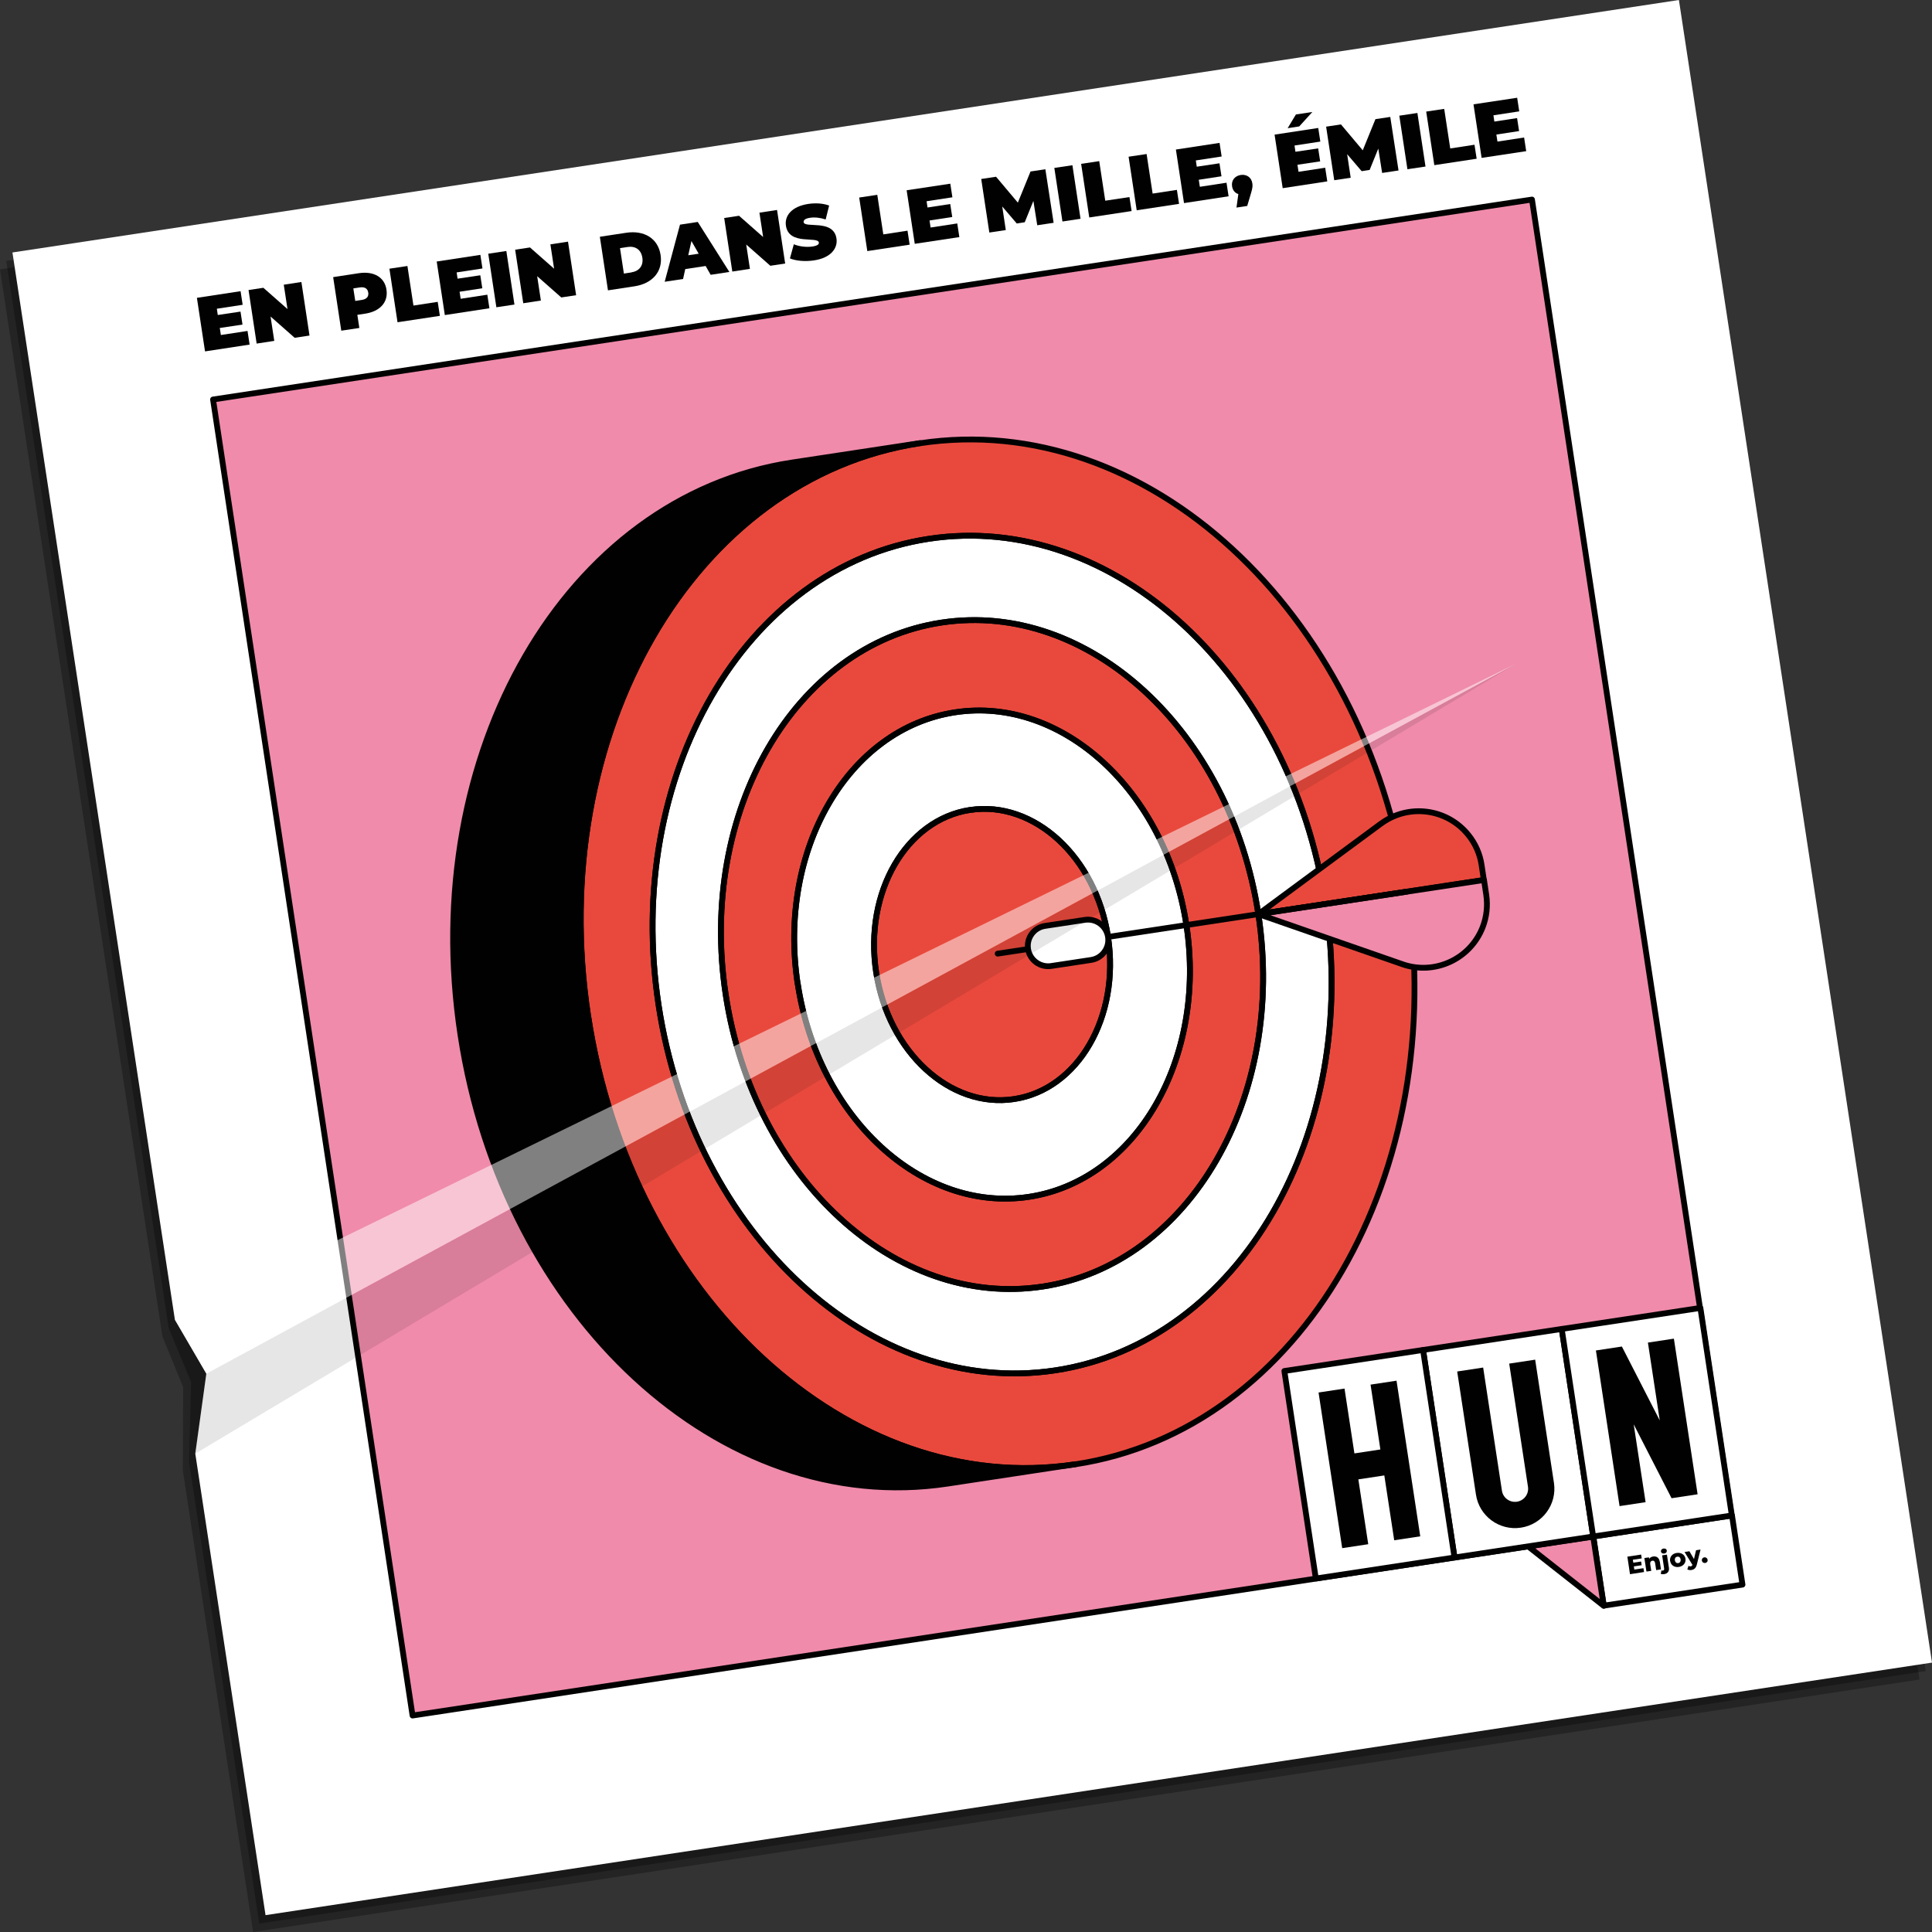 <?xml version="1.0" encoding="UTF-8"?>
<svg xmlns="http://www.w3.org/2000/svg" viewBox="0 0 250 250">
  <rect x="0" y="0" width="250" height="250" fill="#333333" stroke="none"/>
  <defs>
    <style>
      .cls-1 {
        fill: #e9493d;
      }

      .cls-1, .cls-2, .cls-3, .cls-4, .cls-5, .cls-6, .cls-7, .cls-8 {
        stroke-width: 0px;
      }

      .cls-2, .cls-6, .cls-8 {
        fill: #010101;
      }

      .cls-9 {
        isolation: isolate;
      }

      .cls-3, .cls-10 {
        fill: none;
      }

      .cls-4 {
        mix-blend-mode: overlay;
        opacity: .5;
      }

      .cls-4, .cls-5 {
        fill: #fff;
      }

      .cls-6 {
        opacity: .1;
      }

      .cls-10 {
        stroke: #010101;
        stroke-linecap: round;
        stroke-linejoin: round;
        stroke-width: .75px;
      }

      .cls-7 {
        fill: #f08bab;
      }

      .cls-8 {
        mix-blend-mode: multiply;
        opacity: .3;
      }
    </style>
  </defs>
  <g class="cls-9">
    <g id="Calque_2" data-name="Calque 2">
      <g id="Calque_1-2" data-name="Calque 1">
        <g>
          <rect class="cls-3" width="250" height="250"/>
          <g>
            <polygon class="cls-8" points="0 34.86 21.02 172.95 23.7 179.49 23.66 190.28 32.75 250 248.39 217.33 215.64 2.18 0 34.86"/>
            <polygon class="cls-8" points=".81 33.76 21.83 171.86 24.73 178.85 24.46 189.19 33.55 248.91 249.19 216.24 216.45 1.09 .81 33.76"/>
            <g>
              <g>
                <polygon class="cls-5" points="1.61 32.67 22.63 170.77 26.7 177.75 25.27 188.1 34.36 247.82 250 215.14 217.25 0 1.61 32.67"/>
                <g>
                  <rect class="cls-7" x="39.49" y="37.79" width="172.62" height="172.24" transform="translate(-17.14 20.25) rotate(-8.62)"/>
                  <rect class="cls-10" x="39.49" y="37.79" width="172.62" height="172.24" transform="translate(-17.14 20.25) rotate(-8.62)"/>
                  <g>
                    <g>
                      <path class="cls-1" d="m76.1,131.43c5.55,36.49,33.8,62.48,63.05,58.05,29.25-4.43,48.49-37.62,42.93-74.1-5.55-36.49-33.79-62.45-63.05-58.02-29.25,4.43-48.49,37.59-42.94,74.08Zm9.12-1.38c-4.52-29.71,11.14-56.72,34.97-60.33,23.82-3.61,46.82,17.53,51.34,47.25,4.52,29.72-11.14,56.74-34.96,60.35-23.82,3.61-46.82-17.56-51.35-47.27Z"/>
                      <path class="cls-5" d="m85.22,130.05c4.52,29.72,27.52,50.88,51.35,47.27,23.82-3.61,39.49-30.63,34.96-60.35-4.52-29.71-27.52-50.86-51.34-47.25-23.82,3.61-39.49,30.61-34.97,60.33Zm8.69-1.32c-3.61-23.73,8.9-45.29,27.92-48.17,19.02-2.88,37.39,14,41,37.73,3.61,23.73-8.9,45.31-27.92,48.19-19.02,2.88-37.39-14.02-41-37.75Z"/>
                      <path class="cls-1" d="m93.91,128.73c3.61,23.73,21.98,40.63,41,37.75,19.02-2.88,31.53-24.46,27.92-48.19-3.61-23.73-21.98-40.61-41-37.73-19.02,2.88-31.54,24.45-27.92,48.17Zm9.31-1.41c-2.64-17.32,6.49-33.05,20.38-35.15,13.88-2.1,27.28,10.22,29.92,27.53,2.64,17.32-6.49,33.06-20.37,35.17-13.88,2.1-27.28-10.23-29.92-27.55Z"/>
                      <path class="cls-5" d="m103.23,127.32c2.64,17.32,16.04,29.65,29.92,27.55,13.88-2.1,23.01-17.85,20.37-35.17-2.64-17.32-16.04-29.64-29.92-27.53-13.88,2.1-23.01,17.84-20.38,35.15Zm10.14-1.53c-1.57-10.33,3.88-19.72,12.16-20.98,8.28-1.26,16.28,6.1,17.85,16.43,1.57,10.33-3.87,19.73-12.16,20.98-8.28,1.26-16.28-6.1-17.85-16.44Z"/>
                      <path class="cls-1" d="m125.53,104.81c8.28-1.26,16.28,6.1,17.85,16.43,1.57,10.33-3.87,19.73-12.16,20.98-8.28,1.26-16.28-6.1-17.85-16.44-1.57-10.33,3.88-19.72,12.16-20.98Z"/>
                    </g>
                    <g>
                      <path class="cls-10" d="m76.1,131.43c5.55,36.49,33.8,62.48,63.05,58.05,29.25-4.43,48.49-37.62,42.93-74.1-5.55-36.49-33.79-62.45-63.05-58.02-29.25,4.43-48.49,37.59-42.94,74.08Zm9.12-1.38c-4.52-29.71,11.14-56.72,34.97-60.33,23.82-3.61,46.82,17.53,51.34,47.25,4.52,29.72-11.14,56.74-34.96,60.35-23.82,3.61-46.82-17.56-51.35-47.27Z"/>
                      <path class="cls-10" d="m85.22,130.05c4.52,29.72,27.52,50.88,51.35,47.27,23.82-3.61,39.49-30.63,34.96-60.35-4.52-29.71-27.52-50.86-51.34-47.25-23.82,3.61-39.49,30.61-34.97,60.33Zm8.69-1.32c-3.61-23.73,8.9-45.29,27.92-48.17,19.02-2.88,37.39,14,41,37.73,3.61,23.73-8.9,45.31-27.92,48.19-19.02,2.88-37.39-14.02-41-37.75Z"/>
                      <path class="cls-10" d="m93.91,128.73c3.61,23.73,21.98,40.63,41,37.75,19.02-2.88,31.53-24.46,27.92-48.19-3.61-23.73-21.98-40.61-41-37.73-19.02,2.88-31.54,24.45-27.92,48.17Zm9.31-1.41c-2.64-17.32,6.49-33.05,20.38-35.15,13.88-2.1,27.28,10.22,29.92,27.53,2.64,17.32-6.49,33.06-20.37,35.17-13.88,2.1-27.28-10.23-29.92-27.55Z"/>
                      <path class="cls-10" d="m103.23,127.32c2.64,17.32,16.04,29.65,29.92,27.55,13.88-2.1,23.01-17.85,20.37-35.17-2.64-17.32-16.04-29.64-29.92-27.53-13.88,2.1-23.01,17.84-20.38,35.15Zm10.14-1.53c-1.57-10.33,3.88-19.72,12.16-20.98,8.28-1.26,16.28,6.1,17.85,16.43,1.57,10.33-3.87,19.73-12.16,20.98-8.28,1.26-16.28-6.1-17.85-16.44Z"/>
                      <path class="cls-10" d="m125.53,104.81c8.28-1.26,16.28,6.1,17.85,16.43,1.57,10.33-3.87,19.73-12.16,20.98-8.28,1.26-16.28-6.1-17.85-16.44-1.57-10.33,3.88-19.72,12.16-20.98Z"/>
                    </g>
                    <path class="cls-2" d="m59.59,133.93c5.55,36.49,33.77,62.48,63.02,58.05l16.54-2.51c-29.25,4.43-57.5-21.56-63.05-58.05-5.55-36.49,13.68-69.65,42.94-74.08l-16.54,2.51c-29.25,4.43-48.47,37.59-42.91,74.08Z"/>
                    <path class="cls-10" d="m59.59,133.93c5.55,36.49,33.77,62.48,63.02,58.05l16.54-2.51c-29.25,4.43-57.5-21.56-63.05-58.05-5.55-36.49,13.68-69.65,42.94-74.08l-16.54,2.51c-29.25,4.43-48.47,37.59-42.91,74.08Z"/>
                    <g>
                      <path class="cls-1" d="m178.7,106.58c3.55-2.62,8.55-1.98,11.31,1.47.91,1.13,1.5,2.47,1.71,3.9l.29,1.92-29.18,4.42,15.86-11.71Z"/>
                      <path class="cls-10" d="m178.7,106.58c3.55-2.62,8.55-1.98,11.31,1.47.91,1.13,1.5,2.47,1.71,3.9l.29,1.92-29.18,4.42,15.86-11.71Z"/>
                      <path class="cls-7" d="m181.47,124.77c4.17,1.45,8.75-.65,10.37-4.75.53-1.34.69-2.8.48-4.23l-.29-1.92-29.18,4.42,18.63,6.48Z"/>
                      <path class="cls-10" d="m181.47,124.77c4.17,1.45,8.75-.65,10.37-4.75.53-1.34.69-2.8.48-4.23l-.29-1.92-29.18,4.42,18.63,6.48Z"/>
                    </g>
                    <g>
                      <line class="cls-10" x1="129.1" y1="123.4" x2="182.09" y2="115.37"/>
                      <path class="cls-5" d="m135.24,119.81l5.14-.78c1.44-.22,2.78.77,3,2.2h0c.22,1.44-.77,2.78-2.21,2.99l-5.14.78c-1.44.22-2.78-.77-3-2.2h0c-.22-1.44.77-2.78,2.21-2.99Z"/>
                      <path class="cls-10" d="m135.24,119.81l5.14-.78c1.44-.22,2.78.77,3,2.2h0c.22,1.44-.77,2.78-2.21,2.99l-5.14.78c-1.44.22-2.78-.77-3-2.2h0c-.22-1.44.77-2.78,2.21-2.99Z"/>
                    </g>
                  </g>
                </g>
              </g>
              <g>
                <polygon class="cls-6" points="26.7 177.75 25.27 188.1 196.2 85.87 26.7 177.75"/>
                <polygon class="cls-4" points="26.7 177.75 196.2 85.87 22.63 170.77 26.7 177.75 26.7 177.75"/>
              </g>
            </g>
            <g>
              <path class="cls-2" d="m32.03,42.83l.27,1.76-5.77.88-1.05-6.93,5.65-.86.27,1.76-3.34.51.12.81,2.94-.44.26,1.68-2.94.44.14.91,3.47-.53Z"/>
              <path class="cls-2" d="m39,36.49l1.05,6.93-1.92.29-3.12-2.75.48,3.15-2.28.35-1.05-6.93,1.92-.29,3.12,2.75-.48-3.15,2.28-.35Z"/>
              <path class="cls-2" d="m50.01,37.5c.24,1.6-.83,2.8-2.77,3.09l-1,.15.26,1.7-2.34.35-1.05-6.93,3.34-.51c1.93-.29,3.32.53,3.56,2.13Zm-2.36.36c-.08-.51-.43-.76-1.08-.67l-.85.13.25,1.62.85-.13c.65-.1.91-.45.83-.96Z"/>
              <path class="cls-2" d="m50.38,34.77l2.34-.35.78,5.12,3.14-.48.28,1.81-5.48.83-1.05-6.93Z"/>
              <path class="cls-2" d="m63.06,38.13l.27,1.76-5.77.88-1.05-6.93,5.65-.86.27,1.76-3.34.51.12.81,2.94-.44.26,1.68-2.94.45.14.91,3.47-.53Z"/>
              <path class="cls-2" d="m63.18,32.83l2.34-.35,1.05,6.93-2.34.35-1.05-6.93Z"/>
              <path class="cls-2" d="m73.5,31.27l1.05,6.93-1.92.29-3.12-2.75.48,3.15-2.28.35-1.05-6.93,1.92-.29,3.12,2.75-.48-3.15,2.28-.35Z"/>
              <path class="cls-2" d="m77.61,30.64l3.42-.52c2.32-.35,4.12.72,4.45,2.87.33,2.15-1.07,3.71-3.39,4.06l-3.42.52-1.05-6.93Zm4.1,4.6c.98-.15,1.57-.84,1.41-1.89-.16-1.06-.92-1.54-1.91-1.39l-.98.15.5,3.29.98-.15Z"/>
              <path class="cls-2" d="m91.31,34.42l-2.64.4-.28,1.28-2.38.36,1.98-7.39,2.3-.35,4.09,6.47-2.42.37-.65-1.14Zm-.9-1.59l-.94-1.64-.41,1.84,1.35-.2Z"/>
              <path class="cls-2" d="m100.55,27.17l1.05,6.93-1.92.29-3.12-2.75.48,3.15-2.28.35-1.05-6.93,1.92-.29,3.12,2.75-.48-3.15,2.28-.35Z"/>
              <path class="cls-2" d="m102.22,33.43l.5-1.82c.71.29,1.62.4,2.39.29.66-.1.88-.28.85-.51-.13-.87-3.86.41-4.26-2.17-.2-1.29.73-2.5,2.88-2.83.93-.14,1.92-.09,2.71.21l-.45,1.8c-.74-.24-1.41-.31-2.01-.22-.69.1-.87.33-.84.57.13.83,3.86-.44,4.25,2.11.19,1.27-.73,2.5-2.88,2.83-1.16.18-2.37.07-3.14-.25Z"/>
              <path class="cls-2" d="m111.18,25.56l2.34-.35.78,5.12,3.13-.48.28,1.81-5.48.83-1.05-6.93Z"/>
              <path class="cls-2" d="m123.87,28.92l.27,1.76-5.77.87-1.05-6.93,5.65-.85.27,1.76-3.34.51.12.81,2.94-.45.26,1.68-2.94.45.14.91,3.47-.53Z"/>
              <path class="cls-2" d="m134.22,29.15l-.5-3.15-1.12,2.76-1.03.16-1.88-2.2.46,3.05-2.13.32-1.05-6.93,1.92-.29,2.82,3.35,1.64-4.03,1.92-.29,1.07,6.93-2.13.32Z"/>
              <path class="cls-2" d="m136.43,21.73l2.34-.35,1.05,6.93-2.34.35-1.05-6.93Z"/>
              <path class="cls-2" d="m139.9,21.2l2.34-.35.78,5.12,3.13-.47.28,1.81-5.48.83-1.05-6.93Z"/>
              <path class="cls-2" d="m146.03,20.28l2.34-.35.78,5.12,3.14-.48.28,1.81-5.48.83-1.05-6.93Z"/>
              <path class="cls-2" d="m158.71,23.64l.27,1.76-5.77.88-1.05-6.93,5.65-.86.27,1.76-3.34.51.12.81,2.94-.44.26,1.68-2.94.45.14.91,3.47-.53Z"/>
              <path class="cls-2" d="m162.05,23.72c.05.32.05.56-.19,1.35l-.47,1.58-1.39.21.24-1.75c-.43-.13-.73-.48-.81-1-.12-.77.36-1.35,1.12-1.47.75-.11,1.38.3,1.5,1.07Z"/>
              <path class="cls-2" d="m171.48,21.71l.27,1.76-5.77.88-1.05-6.93,5.65-.86.27,1.76-3.34.51.12.81,2.94-.44.26,1.68-2.94.44.14.91,3.47-.53Zm-3.37-5.35l-1.49.23,1.07-1.78,2.13-.32-1.71,1.88Z"/>
              <path class="cls-2" d="m178.85,22.39l-.5-3.16-1.12,2.76-1.03.16-1.88-2.2.46,3.05-2.13.32-1.05-6.93,1.92-.29,2.82,3.35,1.64-4.03,1.92-.29,1.07,6.93-2.13.32Z"/>
              <path class="cls-2" d="m181.07,14.97l2.34-.35,1.05,6.93-2.34.35-1.05-6.93Z"/>
              <path class="cls-2" d="m184.54,14.44l2.34-.35.78,5.12,3.14-.48.28,1.81-5.48.83-1.05-6.93Z"/>
              <path class="cls-2" d="m197.22,17.8l.27,1.76-5.77.87-1.05-6.93,5.65-.85.27,1.76-3.34.51.12.81,2.94-.45.26,1.68-2.94.45.14.91,3.47-.53Z"/>
            </g>
            <g>
              <rect class="cls-5" x="206.74" y="197.43" width="18.15" height="9.05" transform="translate(-27.82 34.61) rotate(-8.62)"/>
              <g>
                <path class="cls-2" d="m212.66,202.92l.08.5-1.82.28-.34-2.27,1.78-.27.08.5-1.15.17.06.38,1.01-.15.07.48-1.01.15.06.41,1.19-.18Z"/>
                <path class="cls-2" d="m214.78,202.08l.15,1-.62.09-.14-.9c-.04-.25-.17-.34-.34-.32-.2.03-.33.18-.29.47l.13.85-.62.09-.27-1.75.59-.09.03.19c.12-.17.3-.27.52-.3.41-.06.76.13.85.67Z"/>
                <path class="cls-2" d="m214.9,203.67l.09-.46c.06.02.13.03.2.02.11-.02.17-.1.15-.26l-.26-1.71.62-.09.26,1.71c.06.43-.16.74-.61.81-.16.02-.33.02-.44-.03Zm.03-2.91c-.03-.18.1-.35.33-.38s.4.08.42.26c.03.19-.1.36-.33.39s-.4-.09-.43-.27Z"/>
                <path class="cls-2" d="m216.11,202c-.08-.53.28-.97.86-1.05s1.05.23,1.13.75-.27.97-.85,1.06-1.05-.23-1.13-.76Zm1.36-.21c-.04-.27-.22-.39-.43-.36s-.35.2-.31.47.23.4.43.37.35-.21.31-.48Z"/>
                <path class="cls-2" d="m220.05,200.51l-.48,1.94c-.12.48-.36.65-.7.71-.18.03-.4,0-.53-.08l.15-.46c.08.05.19.08.29.06.12-.02.18-.07.22-.19l-1.02-1.66.63-.1.59,1.01.27-1.14.59-.09Z"/>
                <path class="cls-2" d="m220.22,201.94c-.03-.22.11-.39.31-.42s.39.09.43.31-.1.39-.31.42-.39-.1-.43-.31Z"/>
              </g>
              <rect class="cls-10" x="206.74" y="197.43" width="18.15" height="9.05" transform="translate(-27.82 34.61) rotate(-8.62)"/>
              <polygon class="cls-7" points="207.52 207.79 197.75 200.11 206.16 198.84 207.52 207.79"/>
              <polygon class="cls-10" points="207.52 207.79 197.75 200.11 206.16 198.84 207.52 207.79"/>
              <g>
                <g>
                  <rect class="cls-5" x="186.07" y="173.19" width="18.15" height="27.16" transform="translate(-25.78 31.34) rotate(-8.62)"/>
                  <rect class="cls-10" x="186.07" y="173.19" width="18.15" height="27.16" transform="translate(-25.78 31.34) rotate(-8.62)"/>
                </g>
                <g>
                  <rect class="cls-5" x="168.12" y="175.91" width="18.15" height="27.16" transform="translate(-26.39 28.68) rotate(-8.62)"/>
                  <rect class="cls-10" x="168.12" y="175.91" width="18.15" height="27.16" transform="translate(-26.39 28.68) rotate(-8.62)"/>
                </g>
                <g>
                  <rect class="cls-5" x="204.01" y="170.47" width="18.15" height="27.16" transform="translate(-25.17 34) rotate(-8.62)"/>
                  <rect class="cls-10" x="204.01" y="170.47" width="18.15" height="27.16" transform="translate(-25.17 34) rotate(-8.62)"/>
                </g>
                <path class="cls-2" d="m197.72,192.39h0c.14.93-.5,1.79-1.43,1.93s-1.8-.5-1.94-1.42l-2.43-15.94-3.36.51,2.43,15.94c.42,2.78,3.03,4.69,5.81,4.27,2.79-.42,4.7-3.02,4.28-5.8l-2.43-15.94-3.36.51,2.43,15.94Z"/>
                <polygon class="cls-2" points="178.62 187.56 175.26 188.07 173.98 179.68 170.62 180.19 173.68 200.33 177.05 199.82 175.77 191.43 179.13 190.92 180.41 199.31 183.78 198.8 180.71 178.66 177.35 179.17 178.62 187.56"/>
                <polygon class="cls-2" points="214.77 183.8 209.87 174.24 206.51 174.75 209.57 194.89 212.94 194.38 211.4 184.31 216.3 193.87 219.67 193.36 216.6 173.22 213.24 173.73 214.77 183.8"/>
              </g>
            </g>
          </g>
        </g>
      </g>
    </g>
  </g>
</svg>